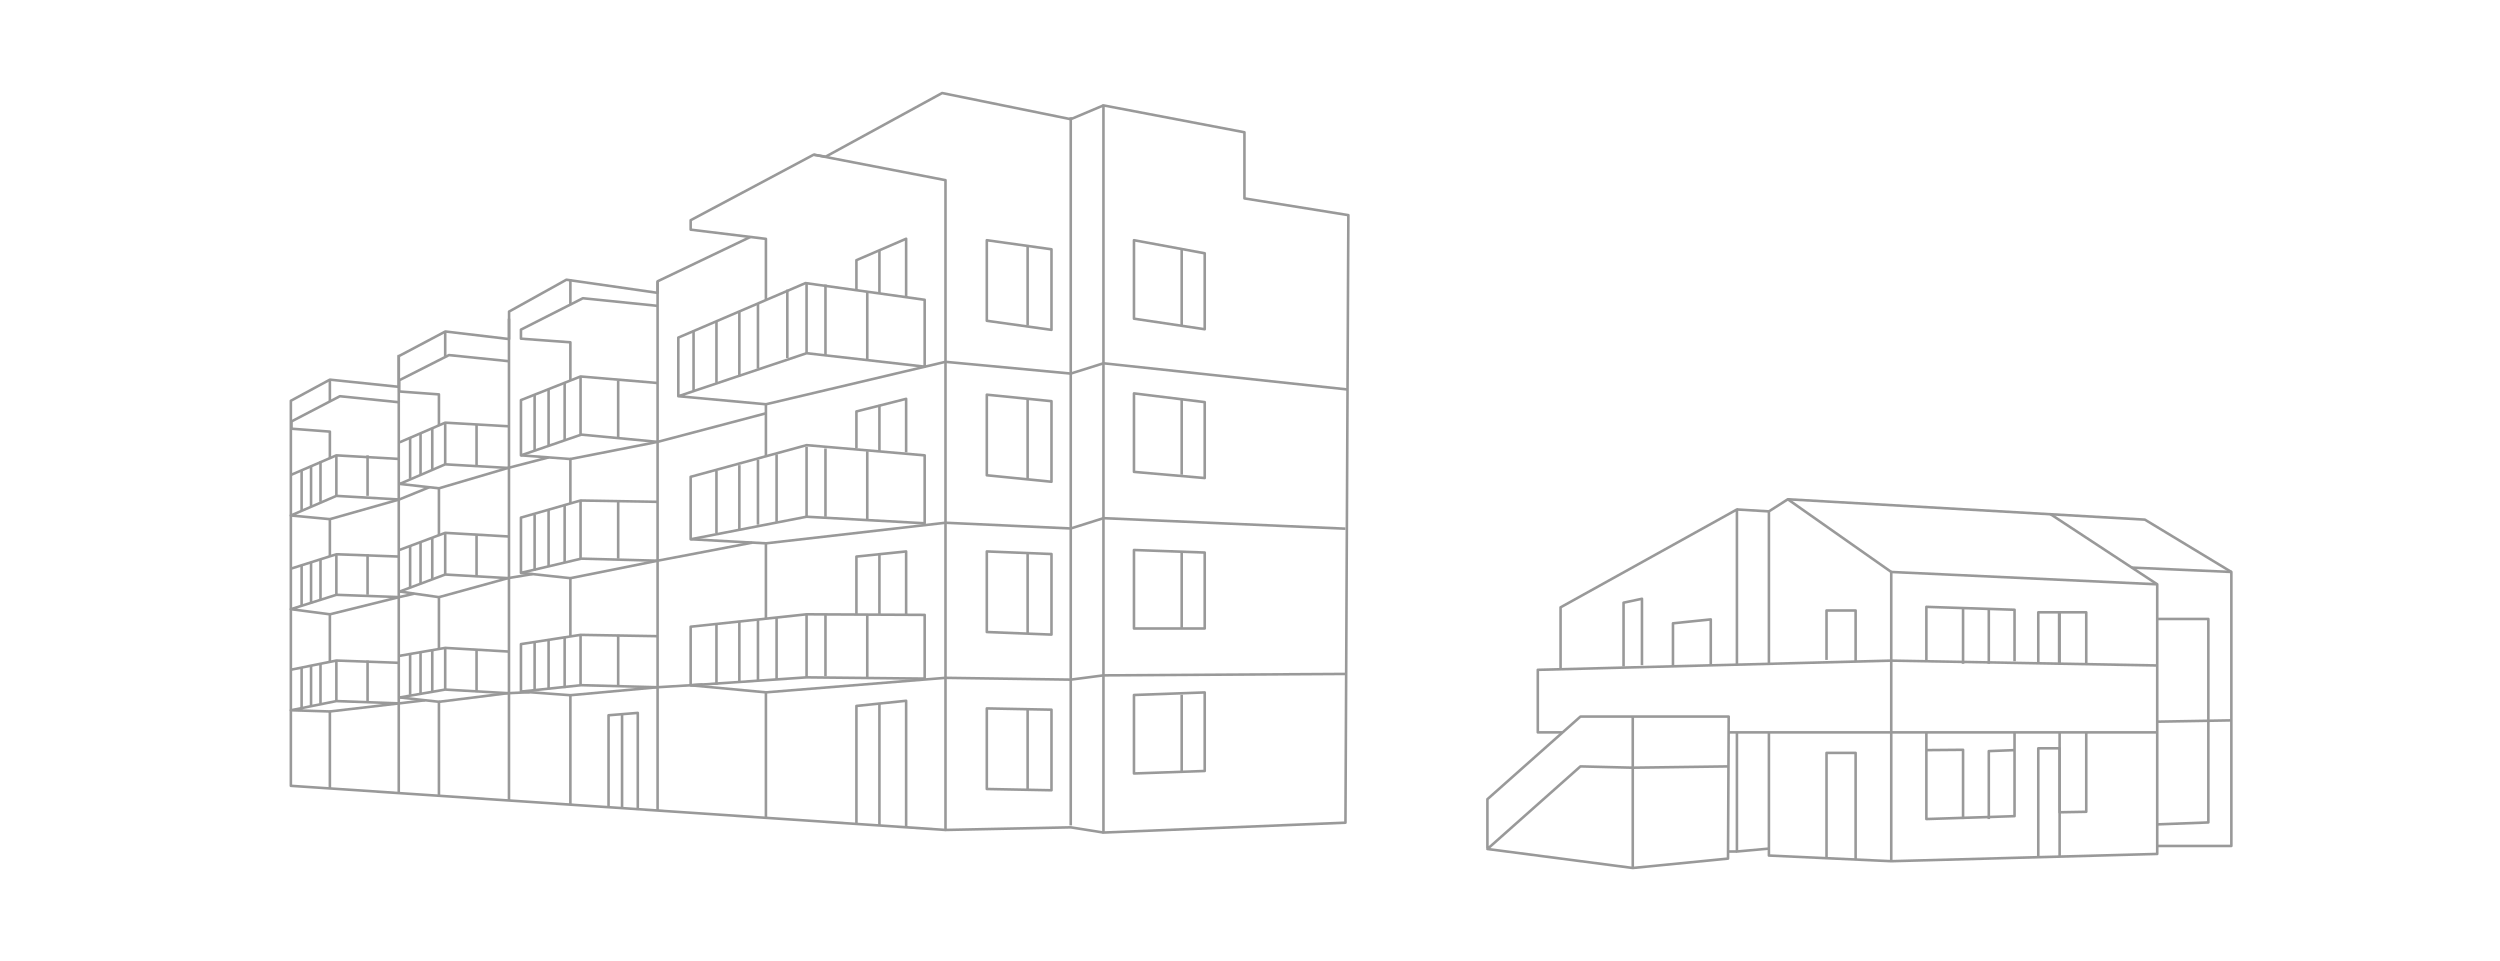 <?xml version="1.0" encoding="utf-8"?>
<!-- Generator: Adobe Illustrator 24.1.0, SVG Export Plug-In . SVG Version: 6.00 Build 0)  -->
<svg version="1.1" id="Layer_1" xmlns="http://www.w3.org/2000/svg" xmlns:xlink="http://www.w3.org/1999/xlink" x="0px" y="0px"
	 viewBox="0 0 1920 738.07" style="enable-background:new 0 0 1920 738.07;" xml:space="preserve">
<style type="text/css">
	.st0{fill:none;}
	.st1{fill:none;stroke:#999999;stroke-width:2;stroke-linejoin:round;stroke-miterlimit:10;}
</style>
<g id="BG">
	<rect class="st0" width="1920" height="738.07"/>
</g>
<g id="FILL">
</g>
<g id="OUTLINE">
	<g>
		<polyline class="st1" points="1358.52,509.81 1358.52,392.75 1373.03,383.45 1452.47,439.27 		"/>
		<polyline class="st1" points="1452.47,661.4 1452.47,439.27 1656.75,448.75 1656.75,655.82 1452.47,661.4 1358.52,657.05 
			1358.52,562.46 		"/>
		<polyline class="st1" points="1637.21,435.92 1713.68,439.27 1713.68,649.68 1656.75,649.68 		"/>
		<line class="st1" x1="1656.75" y1="448.75" x2="1574.77" y2="394.88"/>
		<path class="st1" d="M1637.21,435.92"/>
		<polyline class="st1" points="1713.68,439.27 1647.26,399.08 1373.03,383.45 		"/>
		<polyline class="st1" points="1333.96,562.46 1333.96,653.96 1358.51,651.73 		"/>
		<polyline class="st1" points="1198.52,513.31 1198.52,466.43 1333.96,391.27 1333.96,510.44 		"/>
		<line class="st1" x1="1333.96" y1="391.27" x2="1358.52" y2="392.75"/>
		<polyline class="st1" points="1327.63,588.59 1253.96,589.59 1213.77,588.59 1142.33,652.03 1253.96,666.61 1327.12,659.4 
			1327.63,550.33 1253.96,550.33 1213.77,550.33 1142.33,613.78 1142.33,651.36 		"/>
		<line class="st1" x1="1253.96" y1="550.33" x2="1253.96" y2="666.61"/>
		<polyline class="st1" points="1200.12,562.46 1181.03,562.46 1181.03,514.43 1452.47,507.36 1656.75,511.08 		"/>
		<polyline class="st1" points="1327.63,562.46 1452.47,562.46 1656.75,562.46 		"/>
		<polygon class="st1" points="1033.31,631.82 1035.54,165.22 955.73,152.38 955.73,101.59 847.45,80.94 847.45,639.4 		"/>
		<polyline class="st1" points="1033.31,517.58 847.45,518.68 822.33,521.96 726.14,520.58 588.22,531.72 		"/>
		<polyline class="st1" points="847.45,80.94 822.33,91.54 723.54,71.45 634.09,120.33 624.91,118.8 530.43,169.13 530.43,176.38 
			588.22,183.45 588.22,230.05 		"/>
		<polyline class="st1" points="624.91,118.8 726.14,138.37 726.14,637.4 822.33,635.4 847.45,639.4 		"/>
		<polyline class="st1" points="1033.31,406.03 847.45,397.96 822.33,405.86 726.14,401.47 588.22,417.28 		"/>
		<polyline class="st1" points="1034.95,299.13 847.45,279 822.33,286.9 726.14,277.88 588.22,310.47 		"/>
		<polyline class="st1" points="726.14,637.4 223.38,603.51 223.38,307.79 253.35,291.58 306.25,297.09 306.25,273.54 
			342.04,254.58 390.97,260.39 390.97,239.29 435,214.82 505.03,224.91 505.03,216.05 576.27,181.98 		"/>
		<line class="st1" x1="505.03" y1="216.05" x2="505.03" y2="622.52"/>
		<polygon class="st1" points="870.89,184.48 870.89,244.75 925.22,252.85 925.22,194.52 		"/>
		<polygon class="st1" points="870.89,302.12 870.89,362.4 925.22,367.14 925.22,308.82 		"/>
		<polygon class="st1" points="870.89,422.4 870.89,482.68 925.22,482.68 925.22,424.35 		"/>
		<polygon class="st1" points="870.89,533.75 870.89,594.03 925.22,592.12 925.22,531.79 		"/>
		<polygon class="st1" points="757.87,184.48 807.54,191.45 807.54,253.34 757.87,246.36 		"/>
		<polygon class="st1" points="757.87,303.12 807.54,308.1 807.54,369.99 757.87,365.01 		"/>
		<polygon class="st1" points="757.87,423.5 807.54,425.48 807.54,487.37 757.87,485.39 		"/>
		<polygon class="st1" points="757.87,544.06 807.54,545.04 807.54,606.92 757.87,605.95 		"/>
		<line class="st1" x1="789.22" y1="606.56" x2="789.22" y2="544.68"/>
		<line class="st1" x1="789.22" y1="486.38" x2="789.22" y2="424.49"/>
		<line class="st1" x1="789.22" y1="368.19" x2="789.22" y2="306.3"/>
		<line class="st1" x1="789.22" y1="250.01" x2="789.22" y2="188.12"/>
		<line class="st1" x1="907.54" y1="250.01" x2="907.54" y2="191.25"/>
		<line class="st1" x1="907.54" y1="364.62" x2="907.54" y2="305.87"/>
		<line class="st1" x1="907.54" y1="482.24" x2="907.54" y2="423.49"/>
		<line class="st1" x1="907.54" y1="592.29" x2="907.54" y2="533.53"/>
		<polyline class="st1" points="505.03,234.91 447.64,229.05 400.09,253.15 400.09,260.1 438.05,262.89 438.05,292.47 		"/>
		<polyline class="st1" points="390.89,277.42 344.79,272.71 306.61,292.06 306.61,300.65 337.1,302.89 337.1,326.68 		"/>
		<polyline class="st1" points="307.14,309.01 261.04,304.3 223.86,323.66 223.86,329.24 253.34,331.48 253.34,352.53 		"/>
		<polyline class="st1" points="438.05,386.63 438.05,352.53 400.09,349.71 		"/>
		<line class="st1" x1="438.05" y1="214.61" x2="438.05" y2="233.91"/>
		<line class="st1" x1="341.91" y1="254.57" x2="341.91" y2="273.87"/>
		<line class="st1" x1="253.34" y1="291.46" x2="253.34" y2="308.76"/>
		<polyline class="st1" points="438.05,617.98 438.05,533.92 400.09,531.13 		"/>
		<polyline class="st1" points="438.05,488.92 438.05,444.03 400.09,439.95 		"/>
		<polyline class="st1" points="223.38,364.75 258.33,349.71 306.61,352.47 		"/>
		<polyline class="st1" points="306.96,339.65 341.91,324.61 390.19,327.37 		"/>
		<polyline class="st1" points="306.96,371.65 341.91,356.61 390.19,359.37 		"/>
		<polyline class="st1" points="306.96,422.28 341.91,409.23 390.19,412 		"/>
		<polyline class="st1" points="306.96,454.28 341.91,441.23 390.19,444 		"/>
		<path class="st1" d="M306.61,383.6"/>
		<polyline class="st1" points="306.61,383.6 258.33,380.84 223.38,395.88 253.34,398.71 253.34,427.26 		"/>
		<line class="st1" x1="258.33" y1="349.71" x2="258.33" y2="380.84"/>
		<polyline class="st1" points="223.38,436.73 258.33,425.68 306.61,427.45 		"/>
		<path class="st1" d="M306.61,458.57"/>
		<polyline class="st1" points="306.61,458.57 258.33,456.81 223.38,467.85 253.34,471.78 253.34,508.02 		"/>
		<line class="st1" x1="258.33" y1="425.68" x2="258.33" y2="456.81"/>
		<line class="st1" x1="282.29" y1="349.71" x2="282.29" y2="380.84"/>
		<line class="st1" x1="282.29" y1="425.68" x2="282.29" y2="456.81"/>
		<line class="st1" x1="306.25" y1="272.54" x2="306.25" y2="608.27"/>
		<line class="st1" x1="390.89" y1="244.79" x2="390.89" y2="614.81"/>
		<polyline class="st1" points="505.03,294.15 445.87,289.13 400.09,307.27 400.09,349.71 446.43,333.78 505.03,339.36 		"/>
		<line class="st1" x1="445.87" y1="289.13" x2="445.87" y2="333.78"/>
		<polyline class="st1" points="505.03,385.41 445.87,384.39 400.09,397.51 400.09,439.95 446.43,429.04 505.03,430.62 		"/>
		<line class="st1" x1="445.87" y1="384.39" x2="445.87" y2="429.04"/>
		<polyline class="st1" points="505.03,488.59 445.87,487.57 400.09,494.68 400.09,531.13 446.43,526.22 505.03,527.8 		"/>
		<line class="st1" x1="445.87" y1="487.57" x2="445.87" y2="526.22"/>
		<polyline class="st1" points="520.94,304.3 619.45,271.27 710.15,281.59 710.15,230.24 618.61,217.41 520.94,259.27 520.94,304.3 
			588.22,310.47 588.22,350.4 		"/>
		<line class="st1" x1="619.45" y1="271.27" x2="619.45" y2="217.41"/>
		<line class="st1" x1="619.45" y1="396.92" x2="619.45" y2="343.05"/>
		<line class="st1" x1="619.45" y1="520.74" x2="619.45" y2="471.78"/>
		<line class="st1" x1="666.06" y1="224.06" x2="666.06" y2="276.57"/>
		<line class="st1" x1="666.06" y1="346.52" x2="666.06" y2="399.03"/>
		<line class="st1" x1="666.06" y1="471.88" x2="666.06" y2="520.39"/>
		<line class="st1" x1="633.96" y1="218.54" x2="633.96" y2="273.05"/>
		<line class="st1" x1="633.96" y1="344.4" x2="633.96" y2="396.92"/>
		<line class="st1" x1="633.96" y1="471.85" x2="633.96" y2="519.39"/>
		<line class="st1" x1="604.66" y1="222.45" x2="604.66" y2="274.96"/>
		<line class="st1" x1="532.66" y1="253.96" x2="532.66" y2="299.8"/>
		<line class="st1" x1="550.24" y1="247.14" x2="550.24" y2="293.97"/>
		<line class="st1" x1="550.24" y1="361.72" x2="550.24" y2="409.55"/>
		<line class="st1" x1="550.24" y1="478.97" x2="550.24" y2="525.8"/>
		<line class="st1" x1="567.82" y1="239.31" x2="567.82" y2="289.14"/>
		<line class="st1" x1="567.82" y1="357.23" x2="567.82" y2="407.06"/>
		<line class="st1" x1="582.12" y1="353.09" x2="582.12" y2="402.93"/>
		<line class="st1" x1="596.42" y1="348.95" x2="596.42" y2="400.79"/>
		<line class="st1" x1="582.12" y1="233.13" x2="582.12" y2="282.96"/>
		<line class="st1" x1="582.12" y1="476.2" x2="582.12" y2="523.03"/>
		<line class="st1" x1="596.42" y1="474.06" x2="596.42" y2="521.89"/>
		<line class="st1" x1="567.82" y1="477.13" x2="567.82" y2="523.96"/>
		<polyline class="st1" points="657.73,222.89 657.73,199.82 695.91,183.36 695.91,228.25 		"/>
		<line class="st1" x1="675.39" y1="192.21" x2="675.39" y2="225.57"/>
		<polyline class="st1" points="657.73,344.05 657.73,315.98 695.91,306.31 695.91,347.41 		"/>
		<line class="st1" x1="675.39" y1="310.95" x2="675.39" y2="346.31"/>
		<polyline class="st1" points="657.73,471.97 657.73,427.45 695.91,423.5 695.91,471.58 		"/>
		<line class="st1" x1="675.39" y1="425.63" x2="675.39" y2="471.49"/>
		<polyline class="st1" points="657.73,632.77 657.73,542.16 695.91,538.2 695.91,635.38 		"/>
		<line class="st1" x1="675.39" y1="540.33" x2="675.39" y2="634.29"/>
		<polyline class="st1" points="467.36,619.52 467.36,549.32 489.82,547.5 489.82,622.15 		"/>
		<line class="st1" x1="477.74" y1="548.04" x2="477.74" y2="620.57"/>
		<polygon class="st1" points="710.15,349.71 619.45,341.87 530.43,366.19 530.43,414.15 619.45,396.85 710.15,401.87 		"/>
		<polygon class="st1" points="710.15,472.23 619.45,471.78 530.43,481.31 530.43,526.31 619.45,520.21 710.15,521.17 		"/>
		<path class="st1" d="M710.15,401.87"/>
		<polyline class="st1" points="530.43,414.15 588.22,417.28 588.22,475.12 		"/>
		<path class="st1" d="M710.15,521.58"/>
		<polyline class="st1" points="530.43,526.31 588.22,531.72 588.22,627.97 		"/>
		<line class="st1" x1="822.33" y1="90.03" x2="822.33" y2="633.89"/>
		<line class="st1" x1="433.65" y1="293.97" x2="433.65" y2="338.17"/>
		<line class="st1" x1="421.31" y1="298.86" x2="421.31" y2="341.87"/>
		<line class="st1" x1="410.59" y1="303.11" x2="410.59" y2="346.1"/>
		<line class="st1" x1="433.65" y1="388.08" x2="433.65" y2="432.28"/>
		<line class="st1" x1="421.31" y1="390.97" x2="421.31" y2="434.98"/>
		<line class="st1" x1="410.59" y1="395.22" x2="410.59" y2="438.22"/>
		<line class="st1" x1="433.65" y1="489.28" x2="433.65" y2="528.48"/>
		<line class="st1" x1="421.31" y1="491.17" x2="421.31" y2="529.18"/>
		<line class="st1" x1="410.59" y1="493.42" x2="410.59" y2="530.42"/>
		<line class="st1" x1="474.76" y1="292.47" x2="474.76" y2="336.48"/>
		<line class="st1" x1="474.76" y1="384.39" x2="474.76" y2="429.04"/>
		<line class="st1" x1="474.76" y1="487.47" x2="474.76" y2="527.13"/>
		<line class="st1" x1="231.64" y1="361.2" x2="231.64" y2="392.33"/>
		<line class="st1" x1="238.89" y1="357.72" x2="238.89" y2="388.85"/>
		<line class="st1" x1="246.14" y1="354.24" x2="246.14" y2="385.37"/>
		<line class="st1" x1="231.64" y1="433.76" x2="231.64" y2="464.88"/>
		<line class="st1" x1="231.64" y1="512.92" x2="231.64" y2="544.05"/>
		<line class="st1" x1="238.89" y1="432.28" x2="238.89" y2="463.41"/>
		<line class="st1" x1="246.14" y1="429.8" x2="246.14" y2="460.93"/>
		<polyline class="st1" points="223.38,514.34 258.33,507.3 306.61,509.06 		"/>
		<polyline class="st1" points="306.61,540.19 258.33,538.43 223.38,545.47 253.34,546.4 253.34,605.65 		"/>
		<line class="st1" x1="258.33" y1="507.3" x2="258.33" y2="538.43"/>
		<line class="st1" x1="282.29" y1="507.3" x2="282.29" y2="538.43"/>
		<line class="st1" x1="238.89" y1="510.9" x2="238.89" y2="542.02"/>
		<line class="st1" x1="246.14" y1="509.42" x2="246.14" y2="540.54"/>
		<path class="st1" d="M306.96,371.65"/>
		<path class="st1" d="M390.19,359.37"/>
		<polyline class="st1" points="306.96,371.65 337.1,375.01 337.1,411.17 		"/>
		<path class="st1" d="M390.19,444"/>
		<polyline class="st1" points="306.96,454.28 337.1,458.61 337.1,498.43 		"/>
		<line class="st1" x1="341.91" y1="409.23" x2="341.91" y2="441.23"/>
		<line class="st1" x1="341.91" y1="324.87" x2="341.91" y2="356.87"/>
		<line class="st1" x1="322.98" y1="332.71" x2="322.98" y2="364.71"/>
		<line class="st1" x1="331.98" y1="328.71" x2="331.98" y2="360.71"/>
		<line class="st1" x1="314.98" y1="335.71" x2="314.98" y2="367.71"/>
		<line class="st1" x1="331.98" y1="413.28" x2="331.98" y2="445.28"/>
		<line class="st1" x1="314.98" y1="419.28" x2="314.98" y2="451.28"/>
		<line class="st1" x1="322.98" y1="416.2" x2="322.98" y2="448.2"/>
		<line class="st1" x1="365.99" y1="357.98" x2="365.99" y2="325.98"/>
		<line class="st1" x1="365.99" y1="443.26" x2="365.99" y2="411.26"/>
		<polyline class="st1" points="306.96,503.64 341.91,497.59 390.19,500.36 		"/>
		<polyline class="st1" points="306.96,535.64 341.91,529.59 390.19,532.36 		"/>
		<polyline class="st1" points="306.96,535.64 337.1,538.97 337.1,611.18 		"/>
		<line class="st1" x1="341.91" y1="497.59" x2="341.91" y2="529.59"/>
		<line class="st1" x1="331.98" y1="499.64" x2="331.98" y2="531.64"/>
		<line class="st1" x1="314.98" y1="501.64" x2="314.98" y2="533.64"/>
		<line class="st1" x1="322.98" y1="501.56" x2="322.98" y2="533.56"/>
		<line class="st1" x1="365.99" y1="531.62" x2="365.99" y2="499.62"/>
		<polyline class="st1" points="1402.77,659.1 1402.77,578.24 1425.12,578.24 1425.12,660.14 		"/>
		<polyline class="st1" points="1402.77,506.84 1402.77,468.86 1425.12,468.86 1425.12,507.88 		"/>
		<polyline class="st1" points="1246.89,511.84 1246.89,462.86 1261.03,459.86 1261.03,510.88 		"/>
		<polyline class="st1" points="1284.84,511.84 1284.84,478.7 1313.87,475.7 1313.87,510.88 		"/>
		<polyline class="st1" points="1581.79,657.87 1581.79,574.71 1565.4,574.71 1565.4,657.87 		"/>
		<polyline class="st1" points="1581.79,509.81 1581.79,470.26 1565.4,470.26 1565.4,509.81 		"/>
		<polyline class="st1" points="1602.24,562.46 1602.24,623.45 1581.78,623.83 1581.78,562.84 		"/>
		<polyline class="st1" points="1602.24,509.81 1602.24,470.26 1581.4,470.26 1581.4,509.81 		"/>
		<polyline class="st1" points="1479.45,562.46 1479.45,629.03 1547.17,626.8 1547.17,562.46 		"/>
		<polyline class="st1" points="1479.45,576.09 1507.63,575.85 1507.63,629.03 		"/>
		<line class="st1" x1="1507.63" y1="466.99" x2="1507.63" y2="509.81"/>
		<polyline class="st1" points="1547.17,576.09 1527.4,576.85 1527.4,629.03 		"/>
		<line class="st1" x1="1527.4" y1="466.99" x2="1527.4" y2="509.81"/>
		<polyline class="st1" points="1479.45,507.85 1479.45,466.06 1547.17,468.29 1547.17,507.85 		"/>
		<polyline class="st1" points="1656.75,475.36 1696.01,475.36 1696.01,631.64 1656.75,633.13 		"/>
		<line class="st1" x1="1656.75" y1="554.24" x2="1713.68" y2="553.24"/>
		<polyline class="st1" points="438.05,533.92 505.03,527.8 539.65,525.68 		"/>
		<polyline class="st1" points="438.05,444.03 505.03,430.62 577.84,416.72 		"/>
		<polyline class="st1" points="438.05,352.53 505.03,339.36 588.22,317.42 		"/>
		<polyline class="st1" points="253.34,546.4 306.61,540.19 326.46,537.8 		"/>
		<polyline class="st1" points="253.34,471.78 306.61,458.57 318.32,455.91 		"/>
		<polyline class="st1" points="253.34,398.71 306.61,383.6 329.71,374.19 		"/>
		<polyline class="st1" points="337.1,375.01 390.19,359.37 421.31,351.29 		"/>
		<polyline class="st1" points="337.1,458.61 390.19,444 408.92,440.9 		"/>
		<polyline class="st1" points="337.1,538.97 390.19,532.36 406.75,531.62 		"/>
		<line class="st1" x1="1333.96" y1="653.96" x2="1327.15" y2="653.96"/>
	</g>
</g>
</svg>
